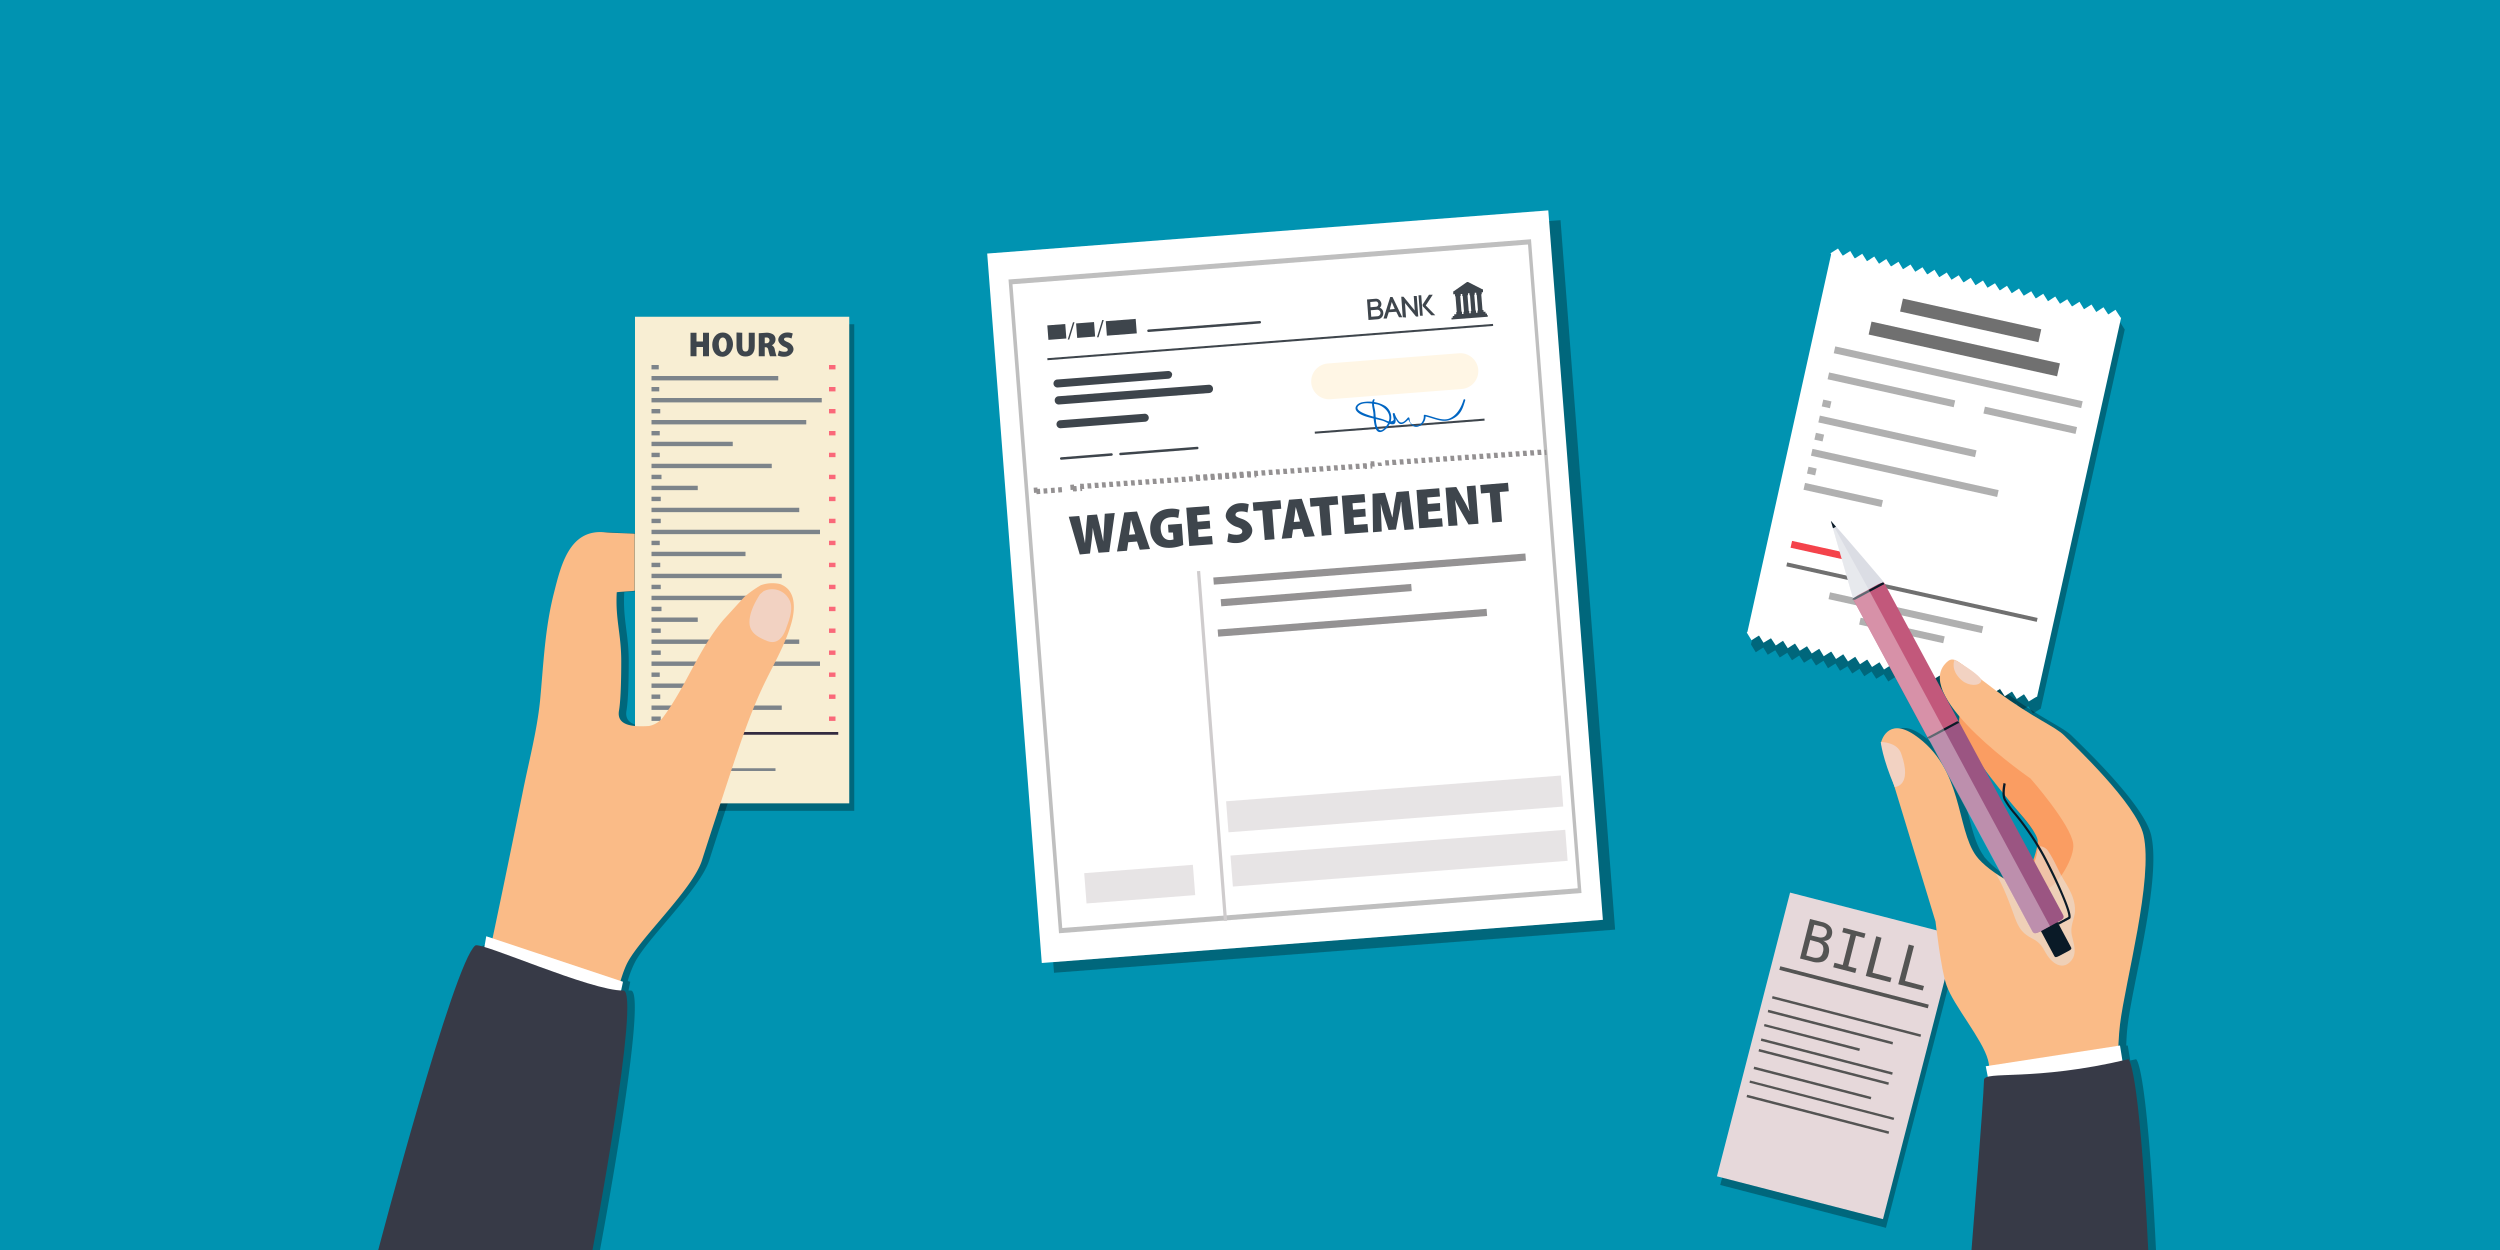 <svg xmlns="http://www.w3.org/2000/svg" width="1000" height="500" viewBox="0 0 1000 500"><title>paystub-wage-statement-rules-california</title><g style="isolation:isolate"><g id="Layer_1" data-name="Layer 1"><rect width="1000" height="500" style="fill:#0093b1"/><rect x="256" y="129.7" width="85.7" height="194.64" style="opacity:0.3;mix-blend-mode:multiply"/><g style="opacity:0.3;mix-blend-mode:multiply"><path d="M796.7,432c-.2,8.3-5,68-5,68h70.7c-3.8-76.4-8-76.3-8-76.3l-2.3.5-1-6h-.6c.1-3.2.3-6,.6-8.3,2.1-17.3,13.4-58,9.4-75.7-2.8-12.4-28-36.1-31.7-39.8s-11.9-6.6-27.5-18.1l-7.1-5.4-3.4-2.7a37,37,0,0,0-5.1-3.7l-.8-.6v.2c-1.4-.4-2.4.1-3.8,1.7-2.8,3.1-2.6,7-.6,11.4L756.6,233a.6.6,0,0,0-.8-.2l-5.4,2.9h0L736.8,211l.6-.3-1.9-2.2h-.1c-.1,0,0,.2,0,.1v.2l.7,2.6h0l8,28v.2h0l29.9,55.5h0l5.9,11a37.1,37.1,0,0,0-11.4-12.3c-9.9-6.7-12.8,1.4-13.2,2.8h-.2s.6,6,5.2,16.9l16.7,55s2.3,19.4,4.4,25.5c2.9,8.1,14.4,21.6,16.6,29.9a19.7,19.7,0,0,1,.4,2.3l-1.3.2.8,4.2C797.2,431,796.7,431.4,796.7,432Zm15-105.9s6.6,7.4,6.5,10.5c0,.3,0,.5-.1.8a115.8,115.8,0,0,0-8.7-12.1,35.6,35.6,0,0,1-4.1-5.7,4.9,4.9,0,0,1-.4-1.7C808.7,322.7,811.7,326.1,811.7,326.1Zm-30.8-33.9,5.4-2.9h.2a.6.6,0,0,0,0-.5h0l-4.2-7.9a52.8,52.8,0,0,0,4.6,6.2c-.4,2,0,5.2,2.7,10s9.4,13.9,14.4,20.1a7.3,7.3,0,0,0,.5,3.2,35.5,35.5,0,0,0,4.2,5.9,112.5,112.5,0,0,1,9.2,12.8,51.8,51.8,0,0,1-2.7,8.7l-.7.8a11.2,11.2,0,0,1-2.4,1.9Zm12.7,50.3c-5.7-7.7-5.9-21.3-11.9-33.4l22.8,42.4-2.4-1.5-.6-.4h0A34.1,34.1,0,0,1,793.5,342.5Z"/><path d="M314.9,233.6a13.6,13.6,0,0,0-7.6.5,45.9,45.9,0,0,0-6.6,4.7l-8.3,9.1c-9.8,11.5-14.9,26.4-23.8,38.5a9.4,9.4,0,0,1-6,4c-6.2.4-13.1,0-12-6.2.8-4.6.9-14.8.9-19.6,0-11.2-2.4-16.7-1.8-27.7,1.2-.2,5.8-.4,7.2-.6V213.5c-2.9-.2-9.2-.3-12.2-.6-13.9-1.2-17.3,13.1-20.1,24.2-3.7,14.4-4.2,28.7-5.6,43.4-1.3,12.5-4.7,25-7.1,37.3-.7,3.3-5.7,28.3-11.9,57.5l-2.5-.8-.7,4.3c-2-.6-3.3-.8-3.6-.6C184.5,385,154.3,500,154.3,500H240s19.6-104,12.3-103.8h-.9l.7-3.5-1-.3a40.2,40.2,0,0,1,3.2-8.1c5.9-10.3,25.8-28.9,29.4-40.2s7.9-24.3,11.9-36.5c3.5-10.5,7-21,11.6-31.1s9.6-17.8,12.3-27.4C321.2,243.3,321.4,235.8,314.9,233.6Z"/></g><rect x="254" y="126.7" width="85.7" height="194.64" style="fill:#f8eed3"/><rect x="260.6" y="146" width="2.9" height="1.76" style="fill:#7d848a"/><rect x="260.6" y="150.4" width="50.7" height="1.76" style="fill:#7d848a"/><rect x="260.6" y="154.8" width="3.1" height="1.76" style="fill:#7d848a"/><rect x="260.6" y="159.2" width="68.1" height="1.76" style="fill:#7d848a"/><rect x="260.6" y="163.6" width="3.5" height="1.76" style="fill:#7d848a"/><rect x="260.6" y="168" width="61.9" height="1.76" style="fill:#7d848a"/><rect x="260.6" y="172.4" width="3.3" height="1.76" style="fill:#7d848a"/><rect x="260.6" y="176.7" width="32.5" height="1.76" style="fill:#7d848a"/><rect x="260.6" y="181.1" width="3.3" height="1.76" style="fill:#7d848a"/><rect x="260.6" y="185.5" width="48.1" height="1.76" style="fill:#7d848a"/><rect x="260.6" y="189.9" width="4" height="1.76" style="fill:#7d848a"/><rect x="260.6" y="194.3" width="18.5" height="1.76" style="fill:#7d848a"/><rect x="260.6" y="198.7" width="3.7" height="1.76" style="fill:#7d848a"/><rect x="260.6" y="203.1" width="59.1" height="1.76" style="fill:#7d848a"/><rect x="260.6" y="207.5" width="3.7" height="1.76" style="fill:#7d848a"/><rect x="260.6" y="211.9" width="67.4" height="1.76" style="fill:#7d848a"/><rect x="260.6" y="292.8" width="74.7" height="1.1" style="fill:#332b40"/><rect x="260.6" y="307.3" width="49.6" height="1.1" style="fill:#7d848a"/><rect x="260.6" y="311.7" width="27.9" height="1.1" style="fill:#7d848a"/><rect x="260.6" y="216.3" width="3.3" height="1.76" style="fill:#7d848a"/><rect x="260.6" y="220.7" width="37.6" height="1.76" style="fill:#7d848a"/><rect x="260.6" y="225.1" width="3.5" height="1.76" style="fill:#7d848a"/><rect x="260.6" y="229.5" width="52.1" height="1.76" style="fill:#7d848a"/><rect x="260.6" y="233.9" width="3.7" height="1.76" style="fill:#7d848a"/><rect x="331.6" y="146" width="2.6" height="1.76" style="fill:#fa6879"/><rect x="331.6" y="154.8" width="2.6" height="1.76" style="fill:#fa6879"/><rect x="331.6" y="163.6" width="2.6" height="1.76" style="fill:#fa6879"/><rect x="331.6" y="172.4" width="2.6" height="1.76" style="fill:#fa6879"/><rect x="331.6" y="181.1" width="2.6" height="1.76" style="fill:#fa6879"/><rect x="331.6" y="189.9" width="2.6" height="1.76" style="fill:#fa6879"/><rect x="331.6" y="198.7" width="2.6" height="1.76" style="fill:#fa6879"/><rect x="331.6" y="207.5" width="2.6" height="1.76" style="fill:#fa6879"/><rect x="331.6" y="216.3" width="2.6" height="1.76" style="fill:#fa6879"/><rect x="331.6" y="225.1" width="2.6" height="1.76" style="fill:#fa6879"/><rect x="331.6" y="233.9" width="2.6" height="1.76" style="fill:#fa6879"/><rect x="260.6" y="238.3" width="48.1" height="1.76" style="fill:#7d848a"/><rect x="260.6" y="242.7" width="4" height="1.76" style="fill:#7d848a"/><rect x="260.6" y="247" width="18.5" height="1.76" style="fill:#7d848a"/><rect x="260.6" y="251.4" width="3.7" height="1.76" style="fill:#7d848a"/><rect x="260.6" y="255.8" width="59.1" height="1.76" style="fill:#7d848a"/><rect x="260.6" y="260.2" width="3.7" height="1.76" style="fill:#7d848a"/><rect x="260.6" y="264.6" width="67.4" height="1.76" style="fill:#7d848a"/><rect x="260.6" y="269" width="3.3" height="1.76" style="fill:#7d848a"/><rect x="260.6" y="273.4" width="37.6" height="1.76" style="fill:#7d848a"/><rect x="260.6" y="277.8" width="3.5" height="1.76" style="fill:#7d848a"/><rect x="260.6" y="282.2" width="52.1" height="1.76" style="fill:#7d848a"/><rect x="260.6" y="286.6" width="3.7" height="1.76" style="fill:#7d848a"/><rect x="331.6" y="242.7" width="2.6" height="1.76" style="fill:#fa6879"/><rect x="331.6" y="251.4" width="2.6" height="1.76" style="fill:#fa6879"/><rect x="331.6" y="260.2" width="2.6" height="1.76" style="fill:#fa6879"/><rect x="331.6" y="269" width="2.6" height="1.76" style="fill:#fa6879"/><rect x="331.6" y="277.8" width="2.6" height="1.76" style="fill:#fa6879"/><rect x="331.6" y="286.6" width="2.6" height="1.76" style="fill:#fa6879"/><path d="M261.5,304.2v-4.7h-1.2V299h3.5v.6h-1.2v4.7Z" style="fill:#7d848a"/><path d="M265.6,299h1.2a1.1,1.1,0,0,1,.8.3,1.1,1.1,0,0,1,.3.8v2.9a1.1,1.1,0,0,1-.3.8,1.1,1.1,0,0,1-.8.3h-1.2a1.1,1.1,0,0,1-.8-.3,1.1,1.1,0,0,1-.3-.8v-2.9a1.2,1.2,0,0,1,1.2-1.2Zm0,1.2v2.9a.6.6,0,0,0,.2.4l.4.2.4-.2a.6.6,0,0,0,.2-.4v-2.9a.6.6,0,0,0-.2-.4l-.4-.2-.4.2A.6.6,0,0,0,265.6,300.1Z" style="fill:#7d848a"/><path d="M269.7,304.2v-4.7h-1.2V299h3.5v.6h-1.2v4.7Z" style="fill:#7d848a"/><path d="M272.7,304.2v-4.1a1.1,1.1,0,0,1,.3-.8,1.1,1.1,0,0,1,.8-.3H275a1.1,1.1,0,0,1,.8.3,1.1,1.1,0,0,1,.3.8v4.1H275v-2.3h-1.2v2.3Zm1.2-2.9H275v-1.2a.6.6,0,0,0-.2-.4l-.4-.2-.4.2a.6.6,0,0,0-.2.4Z" style="fill:#7d848a"/><path d="M277.3,304.2V299h1.2v4.7h1.8v.6Z" style="fill:#7d848a"/><polygon points="849.9 131.8 847.9 128.7 845 130.6 843.1 127.7 840.1 129.5 838.3 126.6 835.3 128.5 833.4 125.5 830.5 127.4 828.6 124.5 825.7 126.3 823.8 123.4 820.8 125.3 819 122.3 816 124.2 814.1 121.3 811.2 123.1 809.3 120.2 806.4 122.1 804.5 119.1 801.5 121 799.7 118.1 796.7 119.9 794.8 117 791.9 118.9 790 115.9 787.1 117.8 785.2 114.8 782.2 116.7 780.4 113.8 777.4 115.7 775.5 112.7 772.6 114.6 770.7 111.6 767.8 113.5 765.9 110.6 762.9 112.5 761.1 109.5 758.1 111.4 756.2 108.4 753.3 110.3 751.4 107.4 748.5 109.2 746.6 106.3 743.6 108.2 741.8 105.2 738.8 107.1 736.9 104.2 733.9 106.1 733.9 106.2 700.4 257.8 700.3 257.8 700.4 257.8 700.4 257.8 700.4 257.8 702.3 260.9 705.3 259 707.1 261.9 710.1 260.1 711.9 263 714.9 261.1 716.8 264.1 719.7 262.2 721.6 265.1 724.5 263.3 726.4 266.2 729.4 264.3 731.2 267.3 734.2 265.4 736 268.3 739 266.5 740.9 269.4 743.8 267.5 745.7 270.5 748.6 268.6 750.5 271.5 753.5 269.7 755.3 272.6 758.3 270.7 760.2 273.7 763.1 271.8 765 274.8 767.9 272.9 769.8 275.8 772.7 273.9 774.6 276.9 777.6 275 779.4 278 782.4 276.1 784.3 279 787.2 277.2 789.1 280.1 792 278.2 793.9 281.2 796.8 279.3 798.7 282.2 801.7 280.4 803.5 283.3 806.5 281.4 808.4 284.4 811.3 282.5 813.2 285.4 816.2 283.5 816.3 283.5 849.9 131.8" style="opacity:0.3;mix-blend-mode:multiply"/><rect x="695.8" y="130.7" width="155.4" height="118.73" transform="translate(420.7 904.1) rotate(-77.5)" style="fill:#fff"/><rect x="785.4" y="99.8" width="5.3" height="56.68" transform="translate(492.6 869.8) rotate(-77.5)" style="fill:#707070"/><rect x="782.9" y="101" width="5.3" height="77.2" transform="translate(479.4 876.3) rotate(-77.5)" style="fill:#707070"/><rect x="781.6" y="100.1" width="2.8" height="101.38" transform="translate(466.6 882.7) rotate(-77.5)" style="fill:#b0b0b0"/><rect x="760.8" y="213.6" width="2.8" height="62.79" transform="translate(358.2 936.2) rotate(-77.5)" style="fill:#b0b0b0"/><rect x="759.2" y="234.9" width="2.8" height="34.45" transform="translate(350 940.2) rotate(-77.5)" style="fill:#b0b0b0"/><rect x="757.3" y="142.4" width="2.8" height="64.19" transform="translate(424.4 877.5) rotate(-77.5)" style="fill:#b0b0b0"/><rect x="729" y="159.8" width="2.8" height="3.36" transform="translate(414.9 839.7) rotate(-77.5)" style="fill:#b0b0b0"/><rect x="760.3" y="150.9" width="2.8" height="76.28" transform="translate(412.5 891.9) rotate(-77.5)" style="fill:#b0b0b0"/><rect x="763.8" y="185.4" width="1.6" height="102.61" transform="translate(368.2 932.1) rotate(-77.5)" style="fill:#707070"/><rect x="726.1" y="173" width="2.8" height="3.36" transform="translate(399.7 847.3) rotate(-77.5)" style="fill:#b0b0b0"/><rect x="735.6" y="181.9" width="2.8" height="31.94" transform="translate(384.6 874.7) rotate(-77.5)" style="fill:#b0b0b0"/><rect x="725.3" y="209.3" width="2.8" height="21.25" transform="translate(354.9 881.9) rotate(-77.5)" style="fill:#f4434b"/><rect x="723.1" y="186.6" width="2.8" height="3.36" transform="translate(384.1 855) rotate(-77.5)" style="fill:#b0b0b0"/><rect x="755" y="129.9" width="2.8" height="51.67" transform="translate(440.8 860.7) rotate(-77.5)" style="fill:#b0b0b0"/><rect x="810.4" y="149.2" width="2.8" height="37.74" transform="translate(472.3 924.3) rotate(-77.5)" style="fill:#b0b0b0"/><polygon points="737.1 102.5 739 105.5 741.9 103.6 743.8 106.5 746.7 104.7 748.6 107.6 751.5 105.7 753.4 108.7 756.4 106.8 758.3 109.7 761.2 107.9 763.1 110.8 766 108.9 767.9 111.9 770.9 110 772.7 112.9 775.7 111.1 777.6 114 780.5 112.1 782.4 115.1 785.3 113.2 787.2 116.2 790.2 114.3 792 117.2 795 115.3 796.9 118.3 799.8 116.4 801.7 119.4 804.6 117.5 806.5 120.4 809.5 118.5 811.3 121.5 814.3 119.6 816.2 122.6 819.1 120.7 821 123.6 823.9 121.8 825.8 124.7 828.8 122.8 830.6 125.8 833.6 123.9 835.5 126.8 838.4 125 840.3 127.9 843.2 126 845.1 129 848.2 127 846.2 123.9 843.3 125.8 841.4 122.9 838.5 124.8 836.6 121.8 833.6 123.7 831.8 120.7 828.8 122.6 826.9 119.7 824 121.5 822.1 118.6 819.2 120.5 817.3 117.5 814.3 119.4 812.5 116.5 809.5 118.3 807.6 115.4 804.7 117.3 802.8 114.3 799.9 116.2 798 113.3 795 115.1 793.2 112.2 790.2 114.1 788.3 111.1 785.4 113 783.5 110.1 780.6 111.9 778.7 109 775.7 110.9 773.8 107.9 770.9 109.8 769 106.9 766.1 108.7 764.2 105.8 761.2 107.7 759.4 104.7 756.4 106.6 754.5 103.6 751.6 105.5 749.7 102.6 746.8 104.5 744.9 101.5 741.9 103.4 740.1 100.4 737.1 102.3 735.2 99.4 732.2 101.3 734.1 104.4 737.1 102.5" style="fill:#fff"/><polygon points="809.7 277.5 807.8 274.6 804.8 276.4 803 273.5 800 275.4 798.1 272.4 795.2 274.3 793.3 271.3 790.4 273.2 788.5 270.3 785.6 272.2 783.7 269.2 780.7 271.1 778.9 268.1 775.9 270 774 267.1 771.1 269 769.2 266 766.3 267.9 764.4 264.9 761.5 266.8 759.6 263.9 756.6 265.7 754.8 262.8 751.8 264.7 749.9 261.7 747 263.6 745.1 260.7 742.2 262.5 740.3 259.6 737.4 261.5 735.5 258.5 732.5 260.4 730.7 257.5 727.7 259.3 725.8 256.4 722.9 258.3 721 255.3 718.1 257.2 716.2 254.3 713.2 256.1 711.4 253.2 708.4 255.1 706.6 252.1 703.6 254 701.7 251 698.7 253 700.6 256.1 703.6 254.2 705.4 257.1 708.4 255.3 710.3 258.2 713.2 256.3 715.1 259.3 718 257.4 719.9 260.3 722.8 258.5 724.7 261.4 727.7 259.5 729.5 262.5 732.5 260.6 734.4 263.6 737.3 261.7 739.2 264.6 742.1 262.7 744 265.7 746.9 263.8 748.8 266.8 751.8 264.9 753.6 267.8 756.6 265.9 758.5 268.9 761.4 267 763.3 270 766.2 268.1 768.1 271 771.1 269.2 772.9 272.1 775.9 270.2 777.8 273.2 780.7 271.3 782.6 274.2 785.5 272.4 787.4 275.3 790.3 273.4 792.2 276.4 795.2 274.5 797 277.4 800 275.6 801.9 278.5 804.8 276.6 806.7 279.6 809.6 277.7 811.5 280.6 814.6 278.7 812.6 275.6 809.7 277.5" style="fill:#fff"/><rect x="677.2" y="391.5" width="117" height="68.47" transform="translate(139.5 1031.6) rotate(-75.5)" style="opacity:0.3;mix-blend-mode:multiply"/><rect x="675.4" y="389.4" width="117" height="68.47" transform="matrix(0.25, -0.97, 0.97, 0.25, 140.21, 1028.32)" style="fill:#e6d8da"/><path d="M724,367.6l4.7,1.2a6,6,0,0,1,3.5,2,3.7,3.7,0,0,1,.5,3.3,2.9,2.9,0,0,1-1.2,1.7,3.3,3.3,0,0,1-2.3.5,3.8,3.8,0,0,1,2.1,2,5.2,5.2,0,0,1,.1,3.4,4,4,0,0,1-2.2,2.9,7,7,0,0,1-4.5,0l-4.7-1.2Zm1.7,2.3-1.1,4.3,2.5.6a3.5,3.5,0,0,0,2.4,0,1.9,1.9,0,0,0,1.1-1.3,2.1,2.1,0,0,0-.2-1.9,3.8,3.8,0,0,0-2.1-1.1Zm-1.6,6.1-1.6,6.2,2.5.7a4.3,4.3,0,0,0,2.8,0,2.7,2.7,0,0,0,1.3-1.9,3.6,3.6,0,0,0-.1-2.9,4,4,0,0,0-2.4-1.4Z" style="fill:#545453"/><path d="M737.4,371.1l8.8,2.3-.5,1.8-3.3-.9-3.1,12.2,3.3.9-.5,1.8-8.8-2.3.5-1.8,3.3.9,3.1-12.2-3.3-.9Z" style="fill:#545453"/><path d="M750.5,374.5l2.1.6-3.6,14,7.6,2-.5,1.8-9.8-2.5Z" style="fill:#545453"/><path d="M763.5,377.8l2.1.6-3.6,14,7.6,2-.5,1.8-9.8-2.5Z" style="fill:#545453"/><rect x="740.6" y="364.1" width="1.5" height="61.35" transform="translate(173.8 1013.8) rotate(-75.5)" style="fill:#545453"/><rect x="737.9" y="375.8" width="1" height="61.35" transform="translate(160.2 1019.7) rotate(-75.5)" style="fill:#545453"/><polygon points="757 417.8 707.1 404.9 707.3 403.9 757.2 416.8 757 417.8" style="fill:#545453"/><polygon points="743.7 420.4 705.6 410.5 705.8 409.6 744 419.4 743.7 420.4" style="fill:#545453"/><rect x="730.1" y="395.3" width="1" height="54.27" transform="translate(138.8 1024.2) rotate(-75.5)" style="fill:#545453"/><rect x="728.2" y="401.3" width="1" height="53.53" transform="matrix(0.25, -0.97, 0.97, 0.25, 132.09, 1026.6)" style="fill:#545453"/><rect x="724.3" y="408.8" width="1" height="48.39" transform="translate(124.3 1026.5) rotate(-75.5)" style="fill:#545453"/><polygon points="757.4 448 699.8 433.1 700 432.2 757.7 447.1 757.4 448" style="fill:#545453"/><rect x="726.4" y="416.3" width="1" height="58.66" transform="translate(113.7 1037.9) rotate(-75.5)" style="fill:#545453"/><rect x="410.4" y="96.2" width="225.1" height="284.62" transform="translate(-16.8 40.9) rotate(-4.4)" style="opacity:0.3;mix-blend-mode:multiply"/><rect x="405.5" y="92.2" width="225.1" height="284.62" transform="translate(-16.5 40.6) rotate(-4.4)" style="fill:#fff"/><path d="M632.6,357.2l-209,16.1L403.4,111.8l209-16.1Zm-207.7,14,206.2-15.9L611.2,97.8,405,113.7Z" style="fill:#bfbfbf"/><rect x="484.2" y="228.1" width="1.3" height="140.32" transform="translate(-21.5 38.2) rotate(-4.4)" style="fill:#cfcccd"/><rect x="434.2" y="347.5" width="43.6" height="12.16" transform="translate(-25.9 36.1) rotate(-4.4)" style="fill:#e7e4e5"/><rect x="476.3" y="190.7" width="0.7" height="2.08" transform="matrix(1, -0.08, 0.08, 1, -13.34, 37.24)" style="fill:#949192"/><path d="M546.8,187.4h-1.5l-.2-2.1h1.5Zm-2.9.2h-1.5l-.2-2.1h1.5Zm-2.9.2h-1.5l-.2-2.1h1.5Zm-2.9.2h-1.5l-.2-2.1h1.5Zm-2.9.2h-1.5l-.2-2.1H535Zm-2.9.2h-1.5l-.2-2.1h1.5Zm-2.9.2h-1.5l-.2-2.1h1.5Zm-2.9.2H525l-.2-2.1h1.5Zm-2.9.2h-1.5l-.2-2.1h1.5Zm-2.9.2h-1.5l-.2-2.1h1.5Zm-2.9.2h-1.5l-.2-2.1h1.5Zm-2.9.2h-1.5l-.2-2.1h1.5Zm-2.9.2h-1.5l-.2-2.1h1.5Zm-2.9.2h-1.5l-.2-2.1h1.5Zm-2.9.2h-1.5l-.2-2.1H506Zm-2.9.2h-1.5l-.2-2.1h1.5Zm-2.9.2h-1.5l-.2-2.1h1.5Zm-2.9.2H496l-.2-2.1h1.5Zm-2.9.2h-1.5l-.2-2.1h1.5Zm-2.9.2h-1.5l-.2-2.1h1.5Zm-2.9.2h-1.5l-.2-2.1h1.5Zm-2.9.2h-1.5l-.2-2.1h1.5Zm-2.9.2h-1.5l-.2-2.1h1.5Zm-2.9.2h-1.5l-.2-2.1h1.5Z" style="fill:#949192"/><rect x="548.2" y="185.2" width="0.7" height="2.08" transform="translate(-12.7 42.8) rotate(-4.4)" style="fill:#949192"/><rect x="546" y="185.4" width="0.7" height="2.08" transform="translate(-12.7 42.6) rotate(-4.4)" style="fill:#949192"/><path d="M616.6,182h-1.5l-.2-2.1h1.5Zm-2.9.2h-1.5l-.2-2.1h1.5Zm-2.9.2h-1.5l-.2-2.1h1.5Zm-2.9.2h-1.5l-.2-2.1h1.5Zm-2.9.2h-1.5l-.2-2.1h1.5Zm-2.9.2h-1.5l-.2-2.1h1.5Zm-2.9.2h-1.5l-.2-2.1H599Zm-2.9.2h-1.5l-.2-2.1h1.5Zm-2.9.2h-1.5l-.2-2.1h1.5Zm-2.9.2H589l-.2-2.1h1.5Zm-2.9.2h-1.5l-.2-2.1h1.5Zm-2.9.2h-1.5l-.2-2.1h1.5Zm-2.9.2h-1.5l-.2-2.1h1.5Zm-2.9.2h-1.5l-.2-2.1h1.5Zm-2.9.2h-1.5l-.2-2.1h1.5Zm-2.9.2h-1.5l-.2-2.1h1.5Zm-2.9.2h-1.5l-.2-2.1h1.5Zm-2.9.2h-1.5l-.2-2.1H567Zm-2.9.2h-1.5l-.2-2.1h1.5Zm-2.9.2h-1.5l-.2-2.1h1.5Zm-2.9.2H557l-.2-2.1h1.5Zm-2.9.2h-1.5l-.2-2.1h1.5Zm-2.9.2h-1.5L551,185h1.5Zm-2.9.2h-1.5l-.2-2.1h1.5Z" style="fill:#949192"/><rect x="617.9" y="179.8" width="0.7" height="2.08" transform="translate(-12.1 48.1) rotate(-4.4)" style="fill:#949192"/><rect x="411.7" y="195.7" width="1.5" height="2.08" transform="matrix(1, -0.08, 0.08, 1, -13.91, 32.32)" style="fill:#949192"/><rect x="414.6" y="195.5" width="1.5" height="2.08" transform="translate(-13.9 32.5) rotate(-4.4)" style="fill:#949192"/><rect x="429.2" y="194.3" width="1.5" height="2.08" transform="translate(-13.8 33.7) rotate(-4.4)" style="fill:#949192"/><rect x="426.3" y="194.6" width="1.5" height="2.08" transform="matrix(1, -0.08, 0.08, 1, -13.79, 33.43)" style="fill:#949192"/><rect x="420.4" y="195" width="1.5" height="2.08" transform="translate(-13.8 33) rotate(-4.4)" style="fill:#949192"/><rect x="417.5" y="195.2" width="1.5" height="2.08" transform="translate(-13.9 32.8) rotate(-4.4)" style="fill:#949192"/><rect x="423.3" y="194.8" width="1.5" height="2.08" transform="translate(-13.8 33.2) rotate(-4.4)" style="fill:#949192"/><rect x="432.1" y="194.2" width="0.7" height="2.08" transform="translate(-13.7 33.9) rotate(-4.4)" style="fill:#949192"/><rect x="429.9" y="194.3" width="0.7" height="2.08" transform="translate(-13.8 33.7) rotate(-4.4)" style="fill:#949192"/><path d="M500.4,191H499l-.2-2.1h1.5Zm-2.9.2h-1.5l-.2-2.1h1.5Zm-2.9.2h-1.5l-.2-2.1h1.5Zm-2.9.2h-1.5l-.2-2.1h1.5Zm-2.9.2h-1.5l-.2-2.1h1.5Zm-2.9.2h-1.5l-.2-2.1h1.5Zm-2.9.2h-1.5l-.2-2.1h1.5Zm-2.9.2h-1.5l-.2-2.1h1.5Zm-2.9.2h-1.5l-.2-2.1H477Zm-2.9.2h-1.5l-.2-2.1h1.5Zm-2.9.2h-1.5l-.2-2.1h1.5Zm-2.9.2H467l-.2-2.1h1.5Zm-2.9.2h-1.5l-.2-2.1h1.5Zm-2.9.2h-1.5l-.2-2.1h1.5Zm-2.9.2h-1.5l-.2-2.1h1.5Zm-2.9.2h-1.5l-.2-2.1h1.5Zm-2.9.2h-1.5l-.2-2.1h1.5Zm-2.9.2h-1.5l-.2-2.1h1.5Zm-2.9.2h-1.5l-.2-2.1H448Zm-2.9.2h-1.5l-.2-2.1h1.5Zm-2.9.2h-1.5l-.2-2.1h1.5Zm-2.9.2H438l-.2-2.1h1.5Zm-2.9.2h-1.5l-.2-2.1h1.5Zm-2.9.2h-1.5l-.2-2.1h1.5Z" style="fill:#949192"/><rect x="501.8" y="188.8" width="0.7" height="2.08" transform="translate(-13.1 39.2) rotate(-4.4)" style="fill:#949192"/><rect x="485.3" y="226.1" width="125.2" height="2.87" transform="translate(-15.9 42.8) rotate(-4.4)" style="fill:#949293"/><rect x="487" y="247.5" width="107.9" height="2.87" transform="translate(-17.5 42.4) rotate(-4.4)" style="fill:#949293"/><rect x="486.1" y="237.5" width="76.2" height="2.87" transform="matrix(1, -0.08, 0.08, 1, -16.83, 41.05)" style="fill:#949293"/><rect x="490.8" y="315.2" width="134.3" height="12.44" transform="translate(-23.1 43.9) rotate(-4.4)" style="fill:#e7e4e5"/><rect x="492.5" y="336.9" width="134.3" height="12.44" transform="translate(-24.7 44.1) rotate(-4.4)" style="fill:#e7e4e5"/><rect x="418.7" y="136.3" width="178.8" height="0.81" transform="translate(-9 39.5) rotate(-4.4)" style="fill:#3e454c"/><rect x="525.8" y="169.9" width="68.1" height="0.82" transform="translate(-11.4 43.6) rotate(-4.4)" style="fill:#3e454c"/><path d="M594.8,126.1v-.7h-.6v-.7h-.8V124H593l-.5-6.3h.2v-.8h.5v-1.2h-.3l-5.7-2.9h-.4l-5.3,3.7h-.2v1.2h.7v.8h.2l.5,6.3h-.2v.9h-.8v.7h-.6v.7h-.5v.7l14.5-1.1v-.7Zm-7.6-8v-.8h.6v.8h.2l.5,6.3h-.2v.9h-.6v-.9h-.2l-.5-6.3Zm3.3-1v.8h.2l.5,6.3H591v.9h-.6v-.9h-.2l-.5-6.3h.2v-.8h.6Zm-6.4,1.3h.2v-.8h.6v.8h.2l.5,6.3h-.2v.9h-.6v-.9h-.2Z" style="fill:#3e454c"/><rect x="419.2" y="129.8" width="7.2" height="5.81" transform="translate(-9 32.9) rotate(-4.4)" style="fill:#3e454c"/><rect x="430.7" y="129" width="7.2" height="5.81" transform="translate(-8.9 33.8) rotate(-4.4)" style="fill:#3e454c"/><rect x="442.5" y="127.9" width="12" height="5.81" transform="translate(-8.7 34.9) rotate(-4.4)" style="fill:#3e454c"/><path d="M427.1,135.8l2.1-6.9h.6l-2.1,6.9Z" style="fill:#3e454c"/><path d="M438.8,134.9l2.1-6.9h.6l-2.1,6.9Z" style="fill:#3e454c"/><path d="M504.4,128.9a.5.5,0,0,1-.5.5l-44.5,3.4a.5.5,0,0,1-.5-.5h0a.5.5,0,0,1,.5-.5l44.5-3.4a.5.5,0,0,1,.5.5Z" style="fill:#3e454c"/><path d="M445.1,181.8a.5.5,0,0,1-.5.5l-20.1,1.6a.5.5,0,0,1-.5-.5h0a.5.5,0,0,1,.5-.5l20.1-1.6a.5.5,0,0,1,.5.5Z" style="fill:#3e454c"/><path d="M479.4,179.2a.5.5,0,0,1-.5.5l-30.7,2.4a.5.5,0,0,1-.5-.5h0a.5.5,0,0,1,.5-.5l30.7-2.4a.5.5,0,0,1,.5.5Z" style="fill:#3e454c"/><path d="M550.2,119.5a2.1,2.1,0,0,1,2.1,1.2,1.9,1.9,0,0,1-.4,2.4,2.1,2.1,0,0,1,1.4,1.9,2.4,2.4,0,0,1-2.2,2.7l-3.7.3-.6-8.2Zm-2,3.4,2.2-.2c1.3-.1,1.2-2.2-.1-2.1l-2.2.2Zm.3,3.8,2.5-.2a1.3,1.3,0,0,0-.2-2.6l-2.5.2Z" style="fill:#3e454c"/><path d="M558.5,124.7l-3,.2-.8,2.5h-1.3l2.7-8.6h.9l3.9,8.1h-1.3Zm-2.6-.9,2-.2-1.2-2.8Z" style="fill:#3e454c"/><path d="M561.1,126.9l-.6-8.2h.9l4.5,5.5-.4-5.8h1.2l.6,8.2h-.9l-4.4-5.4.4,5.8Z" style="fill:#3e454c"/><path d="M568.5,118.1l.6,8.2H568l-.6-8.2Zm.5,3.8,2.6-4h1.5l-2.8,4.3,3.8,3.9h-1.6l-3.4-3.6Z" style="fill:#3e454c"/><path d="M468.8,149.8a1.6,1.6,0,0,1-1.5,1.7L423.1,155a1.6,1.6,0,0,1-1.7-1.5h0a1.6,1.6,0,0,1,1.5-1.7l44.3-3.4a1.6,1.6,0,0,1,1.7,1.5Z" style="fill:#3e454c"/><path d="M485.2,155.5a1.6,1.6,0,0,1-1.5,1.7l-60.1,4.6a1.6,1.6,0,0,1-1.7-1.5h0a1.6,1.6,0,0,1,1.5-1.8l60.1-4.6a1.6,1.6,0,0,1,1.7,1.5Z" style="fill:#3e454c"/><path d="M459.5,166.9a1.6,1.6,0,0,1-1.5,1.8l-33.7,2.6a1.6,1.6,0,0,1-1.7-1.5h0a1.6,1.6,0,0,1,1.5-1.7l33.7-2.6a1.6,1.6,0,0,1,1.7,1.5Z" style="fill:#3e454c"/><path d="M591.3,147.9a7.2,7.2,0,0,1-6.6,7.7l-52.5,4.1a7.2,7.2,0,0,1-7.7-6.6h0a7.2,7.2,0,0,1,6.6-7.7l52.5-4.1a7.2,7.2,0,0,1,7.7,6.6Z" style="fill:#fff6e5"/><path d="M549,160.3c-.5,1.7.3,3.6.4,5.4a18.1,18.1,0,0,0,.8,5.6c1.3,3.2,4.1.7,5.3-1.1a5.6,5.6,0,0,0-1.4-7.8,13.2,13.2,0,0,0-9.2-1.5c-1.7.3-3.6,1.9-2.2,3.6s4.6,2.4,6.7,2.9l3.3.8c1.2.3,2.3,1.1,3.5,1.4,3,.8,1.9-2.5,1.7-4.3l-.6.2c.7,1.1,1.3,3.4,2.6,4s3-1.2,3.8-2.1h-.6c.9,1.6,1.7,3.7,3.9,3.3a4.2,4.2,0,0,0,3.2-4.6l-.4.4c3.7.7,7.1,2.9,10.9,1.2s4.5-4.7,5.4-7.6c.1-.4-.6-.6-.7-.1-.9,2.9-2.5,5.9-5.4,7.3s-6.9-.8-10.1-1.4a.4.4,0,0,0-.4.4c.2,1.9-1.5,4.7-3.8,3.8s-1.6-2.1-2-3a.4.4,0,0,0-.6,0c-1,1.2-2.5,2.9-3.8,1.1s-1-2-1.6-2.9a.4.4,0,0,0-.6.2c.1.7.3,1.5.4,2.2s-1.5,1.2-2.6.7a20.6,20.6,0,0,0-3.5-1.2c-1.5-.4-11.3-2.7-7.6-5.2,1.8-1.2,4.8-.6,6.8-.3s5.7,2.8,5.1,6.1a6.7,6.7,0,0,1-2.3,3.8c-2.2,1.9-2.9-1.8-3-3.1s-.2-2.6-.3-3.8-.8-2.9-.4-4.3-.6-.6-.7-.1Z" style="fill:#0065c2"/><path d="M431.9,221.8l-4.4-15.1,4.2-.3,1.2,5.6,1.1,5.3h0c.1-1.8.3-3.6.4-5.5l.5-5.7,3.9-.3,1.4,5.7c.4,1.7.7,3.3,1.1,5.1h0c0-1.8.2-3.6.3-5.4l.3-5.7,4-.3-2.2,15.6-4.3.3-1.3-5.3c-.3-1.3-.7-2.8-1-4.7h0c-.1,1.9-.2,3.4-.4,4.8l-.7,5.5Z" style="fill:#3e454c"/><path d="M451.3,216.9l-.5,3.4-4,.3,2.9-15.6,5.1-.4,5.2,15-4.1.3-1.1-3.3Zm2.8-3.2-.8-2.7-.9-3.1h0c-.2.9-.3,2.4-.4,3.2l-.4,2.8Z" style="fill:#3e454c"/><path d="M473.3,218a16.5,16.5,0,0,1-4.6,1.1c-2.7.2-4.6-.3-6-1.4a7.8,7.8,0,0,1-2.6-5.6c-.4-5.4,3.2-8.3,7.7-8.6a10.2,10.2,0,0,1,4,.4l-.5,3.3a7,7,0,0,0-3.1-.3c-2.4.2-4.2,1.7-3.9,4.9s2,4.4,4.1,4.2l1-.2-.2-2.8h-1.8l-.2-3.1,5.5-.4Z" style="fill:#3e454c"/><path d="M484.1,211.4l-4.9.4.2,3,5.4-.4.3,3.3-9.4.7-1.2-15.3,9.1-.7.3,3.3-5.1.4.2,2.6,4.9-.4Z" style="fill:#3e454c"/><path d="M491.4,213.3a8.4,8.4,0,0,0,3.6.6c1.4-.1,2-.7,1.9-1.5s-.8-1.2-2.4-1.7-4.1-2.3-4.2-4.2,1.7-4.9,5.5-5.2a8.8,8.8,0,0,1,3.7.4l-.5,3.3a7,7,0,0,0-3-.4c-1.2.1-1.8.6-1.8,1.3s.7,1,2.7,1.7,3.8,2.3,4,4.3-1.7,5-5.8,5.3a10.2,10.2,0,0,1-4.2-.5Z" style="fill:#3e454c"/><path d="M504.9,204.1l-3.5.3-.3-3.4,11.1-.9.3,3.4-3.6.3.9,11.9-3.9.3Z" style="fill:#3e454c"/><path d="M517.2,211.8l-.5,3.4-4,.3,2.9-15.6,5.1-.4,5.2,15-4.1.3-1.1-3.3Zm2.8-3.2-.8-2.7-.9-3.1h0c-.2.9-.3,2.4-.4,3.2l-.4,2.8Z" style="fill:#3e454c"/><path d="M527.7,202.4l-3.5.3-.3-3.4,11.1-.9.3,3.4-3.6.3.9,11.9-3.9.3Z" style="fill:#3e454c"/><path d="M546.3,206.6l-4.9.4.2,3,5.4-.4.3,3.3-9.4.7-1.2-15.3,9.1-.7.3,3.3-5.1.4.2,2.6,4.9-.4Z" style="fill:#3e454c"/><path d="M561,206.5c-.2-1.6-.4-3.6-.5-5.7h-.1c-.2,1.9-.7,4.2-1,5.7l-1,5.3-3,.2-1.6-5c-.5-1.4-1.1-3.6-1.5-5.5h0c.1,2,.1,4.2.2,5.8l.2,5.3-3.5.3-.2-15.4,5-.4,1.3,4.3c.5,1.7,1.1,3.7,1.6,5.5h.1c.2-1.8.5-4,.8-5.7l.8-4.4,4.9-.4,2,15.3-3.7.3Z" style="fill:#3e454c"/><path d="M576.1,204.3l-4.9.4.2,3,5.4-.4.3,3.3-9.4.7L566.6,196l9.1-.7.3,3.3-5.1.4.2,2.6,4.9-.4Z" style="fill:#3e454c"/><path d="M579.4,210.4l-1.2-15.3,4.3-.3,2.7,4.8a46.2,46.2,0,0,1,2.5,4.8h.1c-.3-1.8-.6-4.2-.8-6.6l-.3-3.3,3.5-.3,1.2,15.3-4,.3-2.8-4.9c-.8-1.4-1.9-3.4-2.6-5H582c.2,1.8.5,4.2.7,6.9l.3,3.4Z" style="fill:#3e454c"/><path d="M595.9,197.1l-3.5.3-.3-3.4,11.1-.9.3,3.4-3.6.3.9,11.9-3.9.3Z" style="fill:#3e454c"/><path d="M786,283.5s-5.6,2.4.5,13.3,22.1,29.3,22.1,29.3,6.6,7.4,6.5,10.5c-.3,6.3-7.4,21.4-9.6,23.4s12.6-2.2,13.1-2.4,11-10,11-10l3.9-18.4-3.9-11.6-17.2-18.2Z" style="fill:#fa9d62"/><path d="M793.5,465.9s4.4-31.8,1.7-41.9c-2.2-8.3-13.8-21.8-16.6-29.9-2.2-6.1-4.4-25.5-4.4-25.5L752.4,297s2.4-10.4,13.3-3.1c19.8,13.4,16.6,37.3,24.8,48.5,4.6,6.3,20.7,16.1,28,13.4,5-1.9,11.4-13,10.8-18.2-.9-7.8-17.1-26.2-17.1-26.2s-46.5-32-34.2-45.8c3.8-4.3,4.6-1,20.2,10.5s23.8,14.4,27.5,18.1,28.9,27.4,31.7,39.8c4,17.7-7.3,58.5-9.4,75.8s.2,57.7.2,57.7l-26.4-.8Z" style="fill:#fabb87"/><path d="M757.9,314.8c-5-11.6-5.6-18-5.6-18s6.6-.1,8.2,4.7C765.1,314.6,757.9,314.8,757.9,314.8Z" style="fill:#f2d2c2"/><path d="M825.8,352.4c-2.3-3.7-3.9-8-6.3-11.6a4.4,4.4,0,0,0-4.3-2.3c-.3,3.5-1.3,7.2-3.8,9.8a10.8,10.8,0,0,1-5.3,3.2c-2.4.6-2.5,1.8-7.7-1.9,2.9,4.8,5.3,11.2,7.2,16.5s3.3,7.2,7.3,9.3,4.2,4.1,6.2,7,5.6,5.5,8.8,2.5,1.7-7,.9-10.5.5-5.7,1.1-9C830.5,360.6,828.2,356.4,825.8,352.4Z" style="fill:#e6dedb;opacity:0.57;mix-blend-mode:multiply"/><g id="pen"><path d="M732.5,208.5c6,6.5,21.1,24.4,21.1,24.4-.3,14-9.6,9.4-12.3,6.7l-8.9-31C732.4,208.7,732.3,208.3,732.5,208.5Z" style="fill:#dbdde4;fill-rule:evenodd"/><path d="M747.7,236.2l-15.2-27.6c-.2-.2-.1.2-.1.1l8.9,31Z" style="fill:#fff;fill-rule:evenodd;opacity:0.34;mix-blend-mode:overlay"/><path d="M822.9,368.6l5.5,10.3c.4.7-.1,1-1,1.5l-3.8,2c-1,.5-1.5.7-1.9,0l-5.5-10.3Z" style="fill:#0a1a27;fill-rule:evenodd"/><path d="M783.5,288.5l41.7,77.4c.7,1.3-.1,1.9-1.9,2.8l-7,3.8c-1.8.9-2.8,1.2-3.4,0l-41.6-77.4Z" style="fill:#9b5582;fill-rule:evenodd"/><path d="M783.5,288.6,753.6,233a8,8,0,0,0-3.1,1.1l-7,3.8c-1.8,1-2.2,1.9-2.2,1.9l29.9,55.5Z" style="fill:#c2587b;fill-rule:evenodd"/><path d="M734.4,210.7l-1.9-2.2c-.2-.2-.1.1-.1.1l.8,2.7Z" style="fill:#0a1a27"/><path d="M827.3,366.8l-4.3,2.3.5.8,4.3-2.3c.5-.2,1.4-.8-2.4-9.7-2-4.8-4.9-10.8-7.5-15.7a105.8,105.8,0,0,0-11.5-16.9,35.6,35.6,0,0,1-4.1-5.7c-.9-2,0-6,0-6.1l-.9-.3c0,.2-1,4.5.1,6.7a35.5,35.5,0,0,0,4.2,5.9,105,105,0,0,1,11.4,16.8c2.5,4.7,5.3,10.5,7.3,15.1C827.7,365.5,827.4,366.7,827.3,366.8Z" style="fill:#0a1a27"/><path d="M771.2,295.2h0l.4.2h.3l11.4-6.1h.2a.6.6,0,0,0,0-.5h0a.6.6,0,0,0-.8-.2l-11.4,6.1a.6.6,0,0,0-.2.8Z" style="fill:#0a1a27"/><path d="M741.3,239.7h0l.4.2h.3l11.4-6.1h.2a.6.6,0,0,0,0-.5h0a.6.6,0,0,0-.8-.2l-11.4,6.1a.6.6,0,0,0-.2.8Z" style="fill:#0a1a27"/></g><path d="M816.2,372.5l3.8-2L747.4,235.7l-5.9,3.2a.6.6,0,0,0-.2.8h0l71.5,132.8C813.4,373.7,814.4,373.4,816.2,372.5Z" style="fill:#fff;opacity:0.34;mix-blend-mode:overlay"/><path d="M784.8,272.2c2.7,2.3,7.1,2.3,7.7.2s-10.7-8.5-10.7-8.5S779.9,268.1,784.8,272.2Z" style="fill:#f2d2c2"/><polygon points="848 418.2 794.3 426.5 795.5 432.7 849.3 426.3 848 418.2" style="fill:#fff"/><path d="M851.3,423.7c-38.1,9.1-57.6,4.4-57.7,8.3-.2,8.3-5,68-5,68h70.7C855.5,423.6,851.3,423.7,851.3,423.7Z" style="fill:#373a47"/><path d="M302.6,236.1l1.3-1.2a7.5,7.5,0,0,1,9.8,3c2.2,3.4.2,8.1-1.1,11.7s-3.6,6.2-7.3,4.8-6.7-3.2-6.9-6.9S300.4,239.4,302.6,236.1Z" style="fill:#f2d2c2"/><path d="M311.9,233.6a13.6,13.6,0,0,0-7.6.5,45.9,45.9,0,0,0-6.6,4.7l-8.3,9.1c-9.8,11.5-14.9,26.4-23.8,38.5a9.4,9.4,0,0,1-6,4c-6.2.4-13.1,0-12-6.2.8-4.6.9-14.8.9-19.6,0-11.2-2.4-16.7-1.8-27.7,1.2-.2,5.8-.4,7.2-.6V213.5c-2.9-.2-9.2-.3-12.2-.6-13.9-1.2-17.3,13.1-20.1,24.2-3.7,14.4-4.2,28.7-5.6,43.4-1.3,12.5-4.7,25-7.1,37.3-1,4.9-11.5,56.9-21,100,9.6,17.1,30.5,25.2,51.1,25.3,3.3-25.5,7.6-50.5,12.4-58.8,5.9-10.3,25.8-28.9,29.4-40.2s7.9-24.3,11.9-36.5c3.5-10.5,7-21,11.6-31.1s9.6-17.8,12.3-27.4C318.2,243.3,318.4,235.8,311.9,233.6Z" style="fill:#fabb87"/><path d="M304,237.7l1.4-1.2a7.7,7.7,0,0,1,10.1,3c2.2,3.5.2,8.3-1.1,12s-3.7,6.4-7.5,4.9-6.9-3.3-7.1-7.1S301.8,241.1,304,237.7Z" style="fill:#f2d2c2"/><polygon points="194.5 374.5 193.5 380.3 248 398.3 249.2 392.7 194.5 374.5" style="fill:#fff"/><path d="M249.3,396.2c-12.7.3-57.1-19.7-59.2-18C181.5,385,151.3,500,151.3,500H237S256.6,396,249.3,396.2Z" style="fill:#373a47"/><path d="M278.6,133.1v3.5h2.6v-3.5h2.4v9.4h-2.4v-3.7h-2.6v3.7h-2.4v-9.4Z" style="fill:#3e454c"/><path d="M289,142.7c-2.7,0-4.1-2.3-4.1-4.8s1.5-4.9,4.2-4.9,4.1,2.4,4.1,4.7-1.7,5-4.2,5Zm.1-2c1,0,1.6-1.2,1.6-2.9s-.6-2.8-1.6-2.8-1.7,1.2-1.6,2.9.6,2.9,1.6,2.9Z" style="fill:#3e454c"/><path d="M296.9,133.1v5.5c0,1.4.4,2,1.3,2s1.3-.6,1.3-2v-5.5h2.4v5.3c0,2.8-1.3,4.2-3.7,4.2s-3.6-1.5-3.6-4.3v-5.3Z" style="fill:#3e454c"/><path d="M303.5,133.3l2.8-.2a4.9,4.9,0,0,1,3,.7,2.4,2.4,0,0,1,.9,2,2.5,2.5,0,0,1-1.5,2.3h0a2.2,2.2,0,0,1,1.2,1.7,27.2,27.2,0,0,0,.7,2.7H308a13.6,13.6,0,0,1-.6-2.2c-.2-1.1-.5-1.4-1.2-1.4h-.3v3.6h-2.4Zm2.4,4h.5a1.2,1.2,0,0,0,1.4-1.2,1.1,1.1,0,0,0-1.2-1.1h-.7Z" style="fill:#3e454c"/><path d="M311.6,140.2a5.2,5.2,0,0,0,2.2.5c.9,0,1.3-.3,1.3-.8s-.4-.8-1.4-1.2-2.4-1.6-2.4-2.8,1.3-2.9,3.6-2.9a5.4,5.4,0,0,1,2.2.4l-.5,2a4.3,4.3,0,0,0-1.8-.4c-.8,0-1.2.3-1.2.7s.4.7,1.6,1.2,2.2,1.6,2.2,2.8-1.3,3-3.8,3a6.3,6.3,0,0,1-2.5-.5Z" style="fill:#3e454c"/></g></g></svg>
